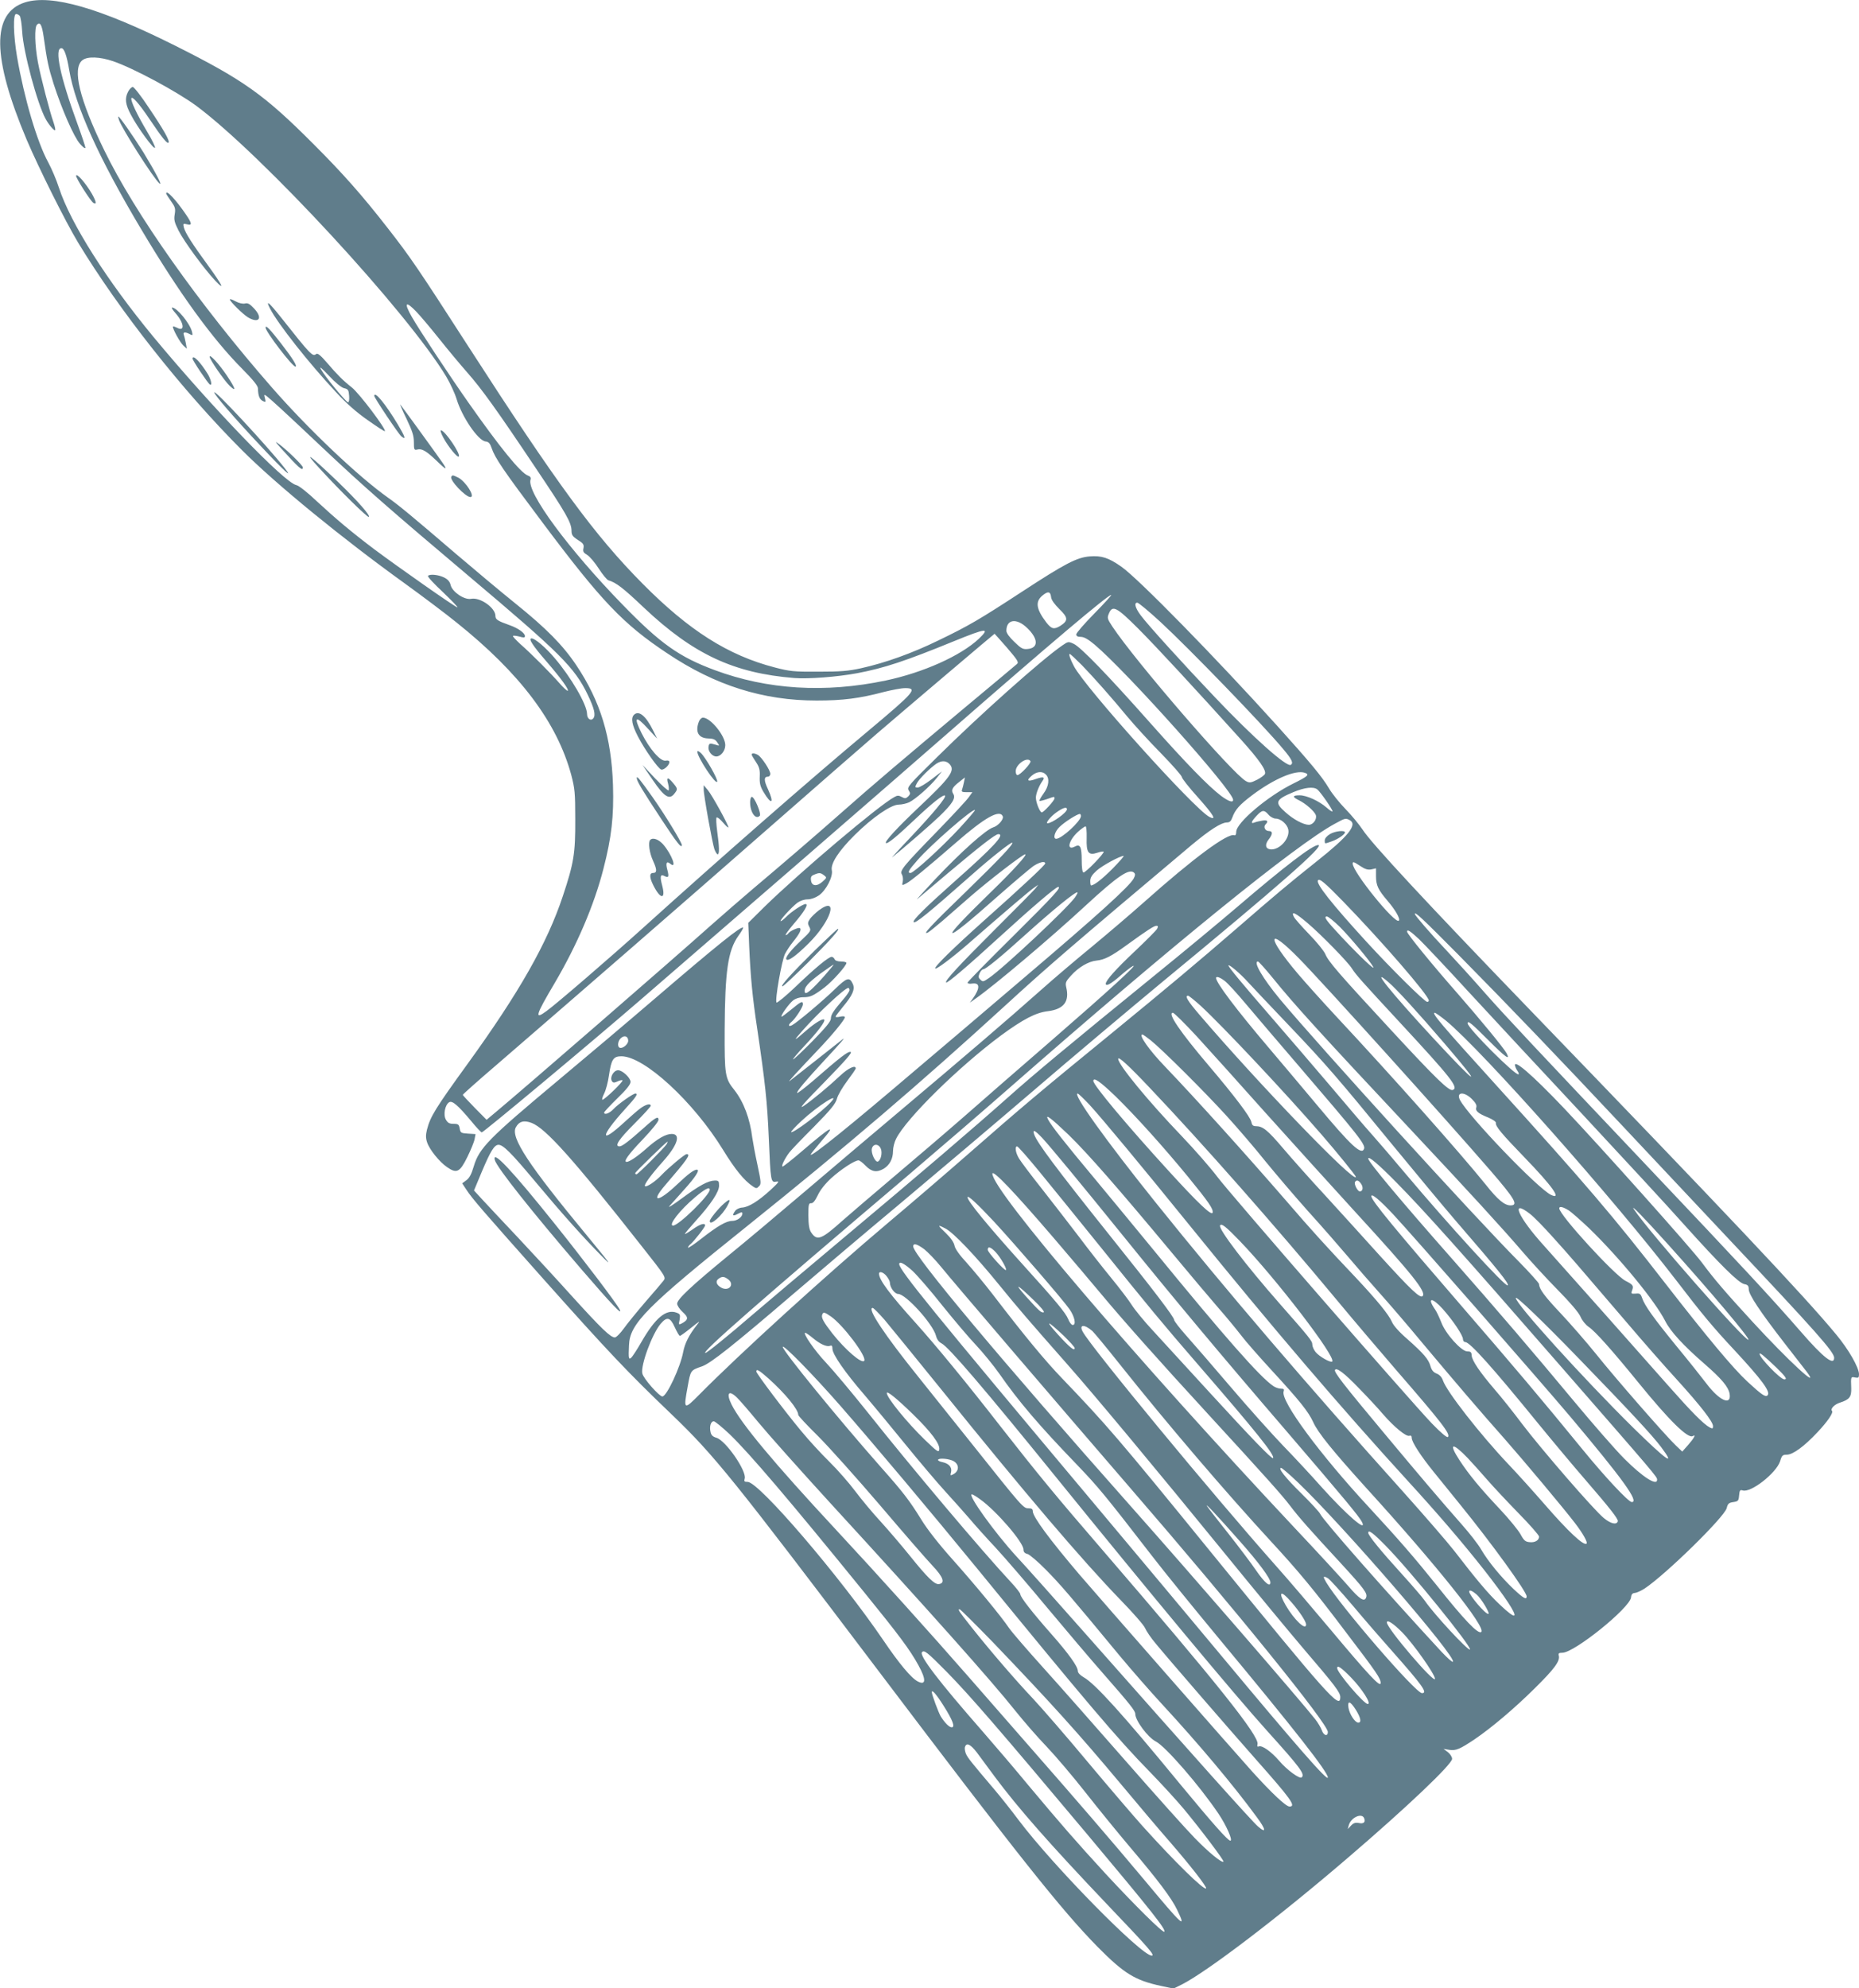 <?xml version="1.0" standalone="no"?>
<!DOCTYPE svg PUBLIC "-//W3C//DTD SVG 20010904//EN"
 "http://www.w3.org/TR/2001/REC-SVG-20010904/DTD/svg10.dtd">
<svg version="1.0" xmlns="http://www.w3.org/2000/svg"
 width="1197pt" height="1280pt" viewBox="0 0 1197 1280"
 preserveAspectRatio="xMidYMid meet">
<g transform="translate(0,1280) scale(0.1,-0.1)"
fill="#607d8b" stroke="none">
<path d="M162 12785 c-218 -68 -214 -354 10 -885 79 -185 248 -524 331 -662
263 -434 671 -952 1057 -1338 218 -218 642 -565 1049 -858 112 -81 261 -193
330 -249 409 -327 647 -643 739 -981 23 -88 26 -114 26 -287 1 -219 -9 -281
-80 -494 -100 -302 -281 -621 -614 -1081 -208 -287 -239 -338 -261 -423 -8
-34 -8 -54 1 -81 15 -46 79 -126 129 -160 62 -43 82 -33 131 67 22 45 43 96
46 114 l6 32 -48 3 c-46 3 -49 5 -54 33 -5 26 -9 30 -40 30 -26 0 -37 6 -49
27 -18 31 -6 95 21 112 20 12 55 -17 146 -126 31 -38 60 -68 64 -68 11 0 684
561 1023 854 520 449 1632 1413 1995 1731 635 555 1014 875 1035 875 5 0 -44
-54 -108 -119 -65 -66 -117 -126 -117 -135 0 -11 9 -16 29 -16 21 0 47 -15 88
-49 211 -178 893 -942 893 -1000 0 -20 -28 -11 -77 25 -83 63 -227 211 -456
469 -274 309 -447 488 -493 510 -35 16 -36 16 -75 -11 -131 -90 -530 -446
-802 -715 -188 -185 -198 -197 -186 -217 12 -19 11 -24 -3 -39 -15 -14 -21
-15 -41 -4 -20 11 -29 11 -48 0 -97 -51 -610 -485 -838 -708 l-103 -102 6
-152 c9 -201 21 -327 52 -532 51 -347 64 -466 74 -699 12 -285 13 -290 49
-283 22 4 15 -5 -39 -55 -78 -71 -139 -109 -181 -112 -18 -1 -38 -11 -45 -21
-22 -30 -16 -37 16 -20 25 13 30 13 30 2 0 -22 -34 -47 -66 -47 -37 0 -93 -32
-199 -115 -47 -37 -85 -62 -85 -57 0 5 7 16 17 23 23 20 93 109 93 120 0 19
-34 8 -81 -26 -27 -19 -49 -32 -49 -29 0 4 31 41 69 83 101 112 151 188 151
228 0 29 -3 33 -27 33 -44 -1 -99 -31 -213 -115 -58 -43 -93 -65 -79 -49 14
16 56 63 93 104 74 82 105 130 83 130 -19 0 -55 -27 -127 -95 -122 -116 -176
-120 -77 -5 145 169 167 200 138 200 -12 0 -115 -86 -161 -134 -39 -42 -98
-81 -107 -72 -8 8 35 68 116 159 94 105 117 177 56 177 -38 0 -93 -31 -163
-94 -55 -49 -109 -86 -127 -86 -23 0 10 47 100 141 61 64 105 118 105 130 0
26 -20 15 -91 -49 -102 -91 -143 -122 -160 -122 -35 0 -5 45 98 148 57 57 103
108 103 113 0 18 -33 9 -69 -18 -20 -15 -63 -53 -97 -84 -163 -151 -163 -100
0 80 73 80 87 101 67 101 -15 0 -111 -68 -141 -100 -26 -28 -60 -40 -60 -22 0
4 38 45 85 91 59 57 85 90 85 106 0 26 -52 75 -80 75 -29 0 -55 -46 -40 -70 7
-11 14 -12 36 -2 14 7 29 10 32 7 7 -7 -115 -125 -129 -125 -5 0 0 18 11 40
11 21 25 74 31 117 15 103 28 123 80 123 147 0 464 -292 655 -603 77 -125 135
-197 192 -235 21 -14 25 -14 39 1 15 14 14 26 -10 139 -15 68 -29 146 -33 173
-15 123 -55 230 -115 307 -61 76 -64 97 -63 388 2 379 21 510 88 605 20 27 33
51 31 53 -12 12 -163 -109 -570 -458 -170 -146 -447 -380 -615 -520 -456 -381
-514 -440 -550 -560 -14 -49 -28 -74 -47 -88 l-27 -20 27 -41 c40 -61 104
-134 496 -575 418 -469 544 -602 825 -871 277 -266 389 -405 1331 -1650 897
-1186 1179 -1541 1413 -1779 169 -171 240 -215 408 -251 l80 -17 55 27 c164
84 623 433 1069 816 376 322 670 601 670 636 0 12 -12 31 -27 43 l-28 21 37
-6 c42 -7 69 5 163 68 109 74 258 200 386 327 128 126 165 177 156 211 -4 15
0 19 23 19 77 0 434 288 442 356 2 20 9 28 25 29 12 1 40 14 62 28 136 90 514
460 529 518 7 29 14 35 43 39 31 5 34 8 37 43 3 33 6 37 23 32 52 -17 216 111
241 188 11 37 16 42 43 42 39 0 112 53 198 145 64 68 104 126 93 137 -12 13
16 42 51 53 62 20 75 37 73 95 -3 71 -3 73 25 67 21 -4 25 -1 25 20 0 44 -67
161 -148 258 -201 244 -721 794 -1972 2090 -658 682 -1021 1072 -1077 1160
-20 30 -68 89 -108 130 -40 41 -89 102 -108 135 -43 73 -119 165 -331 400
-399 442 -897 951 -1006 1027 -83 58 -127 72 -204 66 -83 -7 -158 -46 -435
-227 -277 -181 -344 -220 -541 -315 -168 -82 -342 -144 -496 -178 -81 -18
-132 -22 -274 -22 -159 -1 -185 2 -281 27 -301 78 -553 238 -852 540 -309 312
-552 644 -1121 1526 -324 503 -373 575 -519 762 -162 208 -286 349 -477 540
-320 321 -453 415 -896 637 -480 240 -792 330 -962 277z m-35 -87 c6 -7 13
-53 16 -103 7 -128 97 -463 151 -561 20 -37 55 -78 61 -72 3 3 -2 25 -10 49
-24 67 -83 293 -101 389 -20 108 -23 224 -6 241 20 21 32 -1 43 -77 22 -157
30 -195 64 -303 53 -165 131 -343 170 -387 19 -22 34 -33 35 -25 0 7 -24 79
-54 161 -108 295 -147 480 -101 480 18 0 34 -43 51 -143 39 -230 191 -566 462
-1021 245 -412 458 -706 653 -902 69 -70 100 -108 100 -125 1 -47 10 -69 30
-80 20 -10 21 -9 15 17 -7 25 -6 26 11 14 34 -27 119 -105 353 -326 271 -256
443 -406 950 -834 588 -496 680 -587 765 -764 42 -88 52 -130 35 -151 -16 -19
-40 -2 -40 29 -1 60 -102 235 -210 361 -56 66 -125 125 -147 125 -23 0 6 -45
97 -150 94 -109 144 -179 136 -187 -3 -3 -27 18 -53 48 -59 67 -180 189 -252
252 -29 27 -51 50 -48 53 3 3 21 1 41 -4 28 -8 36 -8 36 3 0 20 -44 51 -98 70
-79 28 -92 37 -92 60 0 52 -98 121 -156 110 -43 -9 -120 43 -132 87 -5 23 -18
38 -42 50 -36 18 -91 24 -104 11 -5 -5 39 -52 96 -105 56 -54 99 -98 93 -98
-12 0 -381 259 -535 374 -147 111 -248 196 -370 309 -60 57 -116 101 -132 104
-76 15 -545 502 -919 953 -300 363 -535 732 -610 963 -16 50 -47 122 -68 161
-72 131 -155 413 -201 679 -24 142 -27 277 -6 277 7 0 18 -6 23 -12z m601
-292 c132 -45 412 -196 537 -288 426 -318 1358 -1327 1608 -1742 26 -44 56
-109 67 -145 34 -114 138 -267 186 -273 20 -2 29 -12 39 -41 22 -66 74 -142
326 -478 382 -510 521 -656 804 -844 310 -208 619 -305 963 -305 169 0 278 14
432 55 52 13 114 25 138 25 83 0 62 -25 -243 -280 -372 -311 -939 -807 -1445
-1264 -200 -181 -563 -494 -621 -535 -80 -59 -72 -30 53 181 144 245 253 500
313 733 53 205 68 340 62 540 -10 308 -81 541 -236 772 -87 130 -194 238 -390
396 -97 78 -270 223 -386 322 -275 236 -368 313 -435 360 -191 135 -512 439
-749 710 -469 536 -883 1122 -1081 1530 -159 327 -206 523 -140 577 32 26 112
23 198 -6z m1953 -1613 c26 -27 91 -104 146 -173 55 -69 135 -165 179 -215 97
-110 193 -244 442 -616 201 -299 231 -353 232 -406 0 -27 7 -37 41 -59 35 -22
40 -29 36 -53 -5 -22 0 -29 23 -43 16 -9 50 -49 75 -88 25 -39 53 -73 63 -76
50 -15 93 -48 228 -176 318 -300 579 -422 969 -453 89 -7 275 7 404 31 174 33
308 77 628 208 204 83 231 86 156 14 -117 -110 -358 -218 -600 -269 -390 -82
-762 -59 -1101 67 -229 85 -349 170 -592 420 -348 357 -620 725 -594 806 4 13
-1 21 -18 27 -47 18 -180 182 -381 468 -126 179 -321 475 -366 554 -52 92 -40
105 30 32z m4087 -1838 c2 -18 22 -45 53 -76 58 -56 58 -75 5 -109 -40 -24
-56 -19 -89 23 -65 86 -72 133 -26 172 37 31 53 28 57 -10z m703 -158 c182
-168 660 -661 792 -820 55 -65 67 -90 48 -101 -26 -16 -241 175 -487 434 -201
211 -438 472 -480 530 -35 47 -43 80 -21 80 8 0 74 -55 148 -123z m-142 -44
c115 -115 363 -383 665 -718 114 -127 160 -193 151 -217 -3 -8 -26 -25 -51
-38 -40 -20 -49 -21 -71 -9 -84 45 -711 770 -861 996 -32 49 -34 55 -22 83 23
56 49 43 189 -97z m-715 4 c72 -69 74 -129 3 -135 -31 -3 -42 3 -86 46 -32 30
-51 57 -51 71 0 75 66 84 134 18z m-129 -128 c65 -76 76 -92 64 -103 -8 -7
-153 -129 -324 -271 -413 -345 -607 -510 -805 -685 -179 -158 -370 -322 -575
-495 -71 -61 -191 -164 -265 -230 -248 -222 -1215 -1061 -1386 -1203 l-61 -51
-76 77 c-42 43 -77 80 -77 84 0 3 96 89 213 189 582 503 1169 1013 1712 1489
330 289 663 580 740 646 178 153 757 644 759 644 1 0 37 -41 81 -91z m481
-111 c82 -85 190 -207 294 -333 41 -49 136 -154 212 -231 76 -78 138 -148 138
-157 0 -8 47 -68 105 -132 99 -111 122 -150 72 -124 -99 52 -802 835 -872 970
-24 45 -35 79 -27 79 4 0 39 -33 78 -72z m-331 -618 c7 -12 -66 -90 -84 -90
-6 0 -11 11 -11 25 0 45 76 96 95 65z m-520 -20 c37 -41 4 -86 -206 -284 -130
-123 -214 -214 -205 -223 9 -9 70 41 186 151 113 107 185 164 195 154 10 -10
-76 -114 -217 -263 -78 -82 -133 -143 -123 -134 69 55 250 212 303 263 85 82
107 118 90 145 -16 25 -6 43 42 80 l33 26 -6 -30 c-3 -16 -9 -38 -12 -47 -6
-15 -1 -18 30 -18 l36 0 -23 -32 c-12 -18 -104 -117 -204 -220 -218 -224 -242
-253 -227 -277 6 -10 9 -30 6 -45 -6 -28 -6 -28 23 -13 29 15 136 103 319 262
187 163 283 217 302 169 7 -18 -30 -61 -61 -70 -48 -15 -206 -156 -377 -337
-73 -78 -124 -135 -114 -126 11 9 101 85 200 169 202 170 304 250 323 250 46
0 -30 -82 -284 -307 -179 -159 -271 -249 -261 -259 11 -11 83 47 382 311 117
104 247 206 253 200 9 -9 -81 -104 -302 -319 -223 -215 -285 -282 -239 -258
10 6 52 40 93 75 41 36 122 107 180 157 120 104 335 270 351 270 17 0 -79
-106 -228 -250 -161 -157 -248 -249 -241 -256 9 -8 106 70 296 239 101 89 202
174 224 190 40 27 78 36 78 18 0 -10 -142 -143 -400 -373 -191 -171 -317 -294
-308 -303 7 -7 102 64 203 151 257 224 404 349 430 367 l30 21 -19 -25 c-11
-13 -128 -132 -261 -264 -232 -232 -323 -330 -313 -340 7 -7 133 100 354 302
198 181 352 312 367 313 25 1 -24 -53 -288 -315 -162 -160 -295 -296 -295
-301 0 -6 13 -9 30 -6 51 7 52 -29 3 -98 l-18 -25 35 25 c123 86 483 390 709
599 208 192 283 243 314 212 8 -8 7 -17 -3 -36 -27 -51 -235 -239 -695 -630
-258 -220 -573 -488 -700 -595 -427 -364 -685 -573 -685 -553 0 4 30 41 65 82
108 123 71 105 -121 -60 -64 -55 -120 -99 -125 -99 -11 0 14 52 43 90 10 14
81 88 158 165 111 113 140 149 149 182 6 23 36 74 66 114 30 40 55 76 55 81 0
24 -48 2 -98 -45 -80 -75 -179 -157 -237 -197 -36 -24 1 19 135 155 137 141
180 190 167 193 -18 4 -62 -30 -245 -189 -52 -44 -96 -78 -99 -75 -7 6 56 81
171 205 109 117 145 159 121 140 -18 -15 -294 -232 -340 -268 -21 -16 50 61
181 199 92 96 174 196 174 211 0 7 -12 8 -30 4 -16 -4 -30 -4 -30 0 0 3 22 32
48 64 62 74 79 113 63 147 -21 46 -38 41 -114 -33 -76 -74 -243 -215 -277
-233 -24 -13 -27 2 -4 21 25 20 74 96 74 113 0 25 -11 20 -75 -33 -33 -27 -61
-48 -63 -46 -7 7 48 83 74 104 17 13 41 21 66 21 46 0 65 9 137 63 52 40 141
140 141 158 0 5 -16 9 -35 9 -22 0 -38 6 -41 15 -4 8 -12 15 -19 15 -20 0
-106 -71 -233 -193 -63 -60 -118 -105 -122 -101 -12 13 34 273 55 314 10 19
32 53 50 75 43 53 58 82 45 90 -10 6 -65 -19 -75 -35 -3 -5 -11 -10 -16 -10
-5 0 17 31 50 70 70 81 99 130 78 130 -18 0 -96 -52 -126 -84 -14 -14 -29 -26
-34 -26 -12 0 68 88 107 118 18 13 44 22 66 22 21 0 50 10 72 25 46 31 93 121
84 162 -9 43 44 125 148 228 113 112 233 195 283 195 19 0 50 7 67 15 41 20
134 102 178 157 l33 42 -68 -52 c-38 -29 -77 -52 -88 -52 -18 0 -19 2 -5 28
15 29 85 98 126 126 33 21 63 20 85 -4z m619 -66 c26 -25 20 -76 -15 -123 -17
-24 -29 -45 -26 -47 2 -2 23 3 47 11 50 18 50 18 50 5 0 -13 -70 -90 -82 -90
-12 0 -38 63 -38 95 0 26 20 76 42 107 19 26 6 30 -42 13 -53 -19 -64 -11 -27
21 32 28 69 31 91 8z m1670 10 c29 -11 17 -22 -76 -68 -165 -81 -368 -253
-368 -311 0 -17 -5 -25 -12 -22 -44 15 -263 -147 -583 -432 -82 -73 -231 -200
-330 -282 -99 -81 -250 -209 -335 -285 -208 -185 -499 -434 -885 -759 -176
-148 -458 -387 -626 -530 -168 -143 -395 -334 -505 -423 -235 -193 -324 -277
-324 -305 0 -11 16 -36 36 -54 39 -35 37 -50 -8 -74 -18 -9 -19 -7 -12 25 5
32 3 37 -19 45 -67 26 -138 -33 -228 -190 -28 -49 -57 -93 -65 -100 -16 -13
-18 -5 -14 81 5 139 112 247 765 770 637 511 1114 919 1656 1415 277 254 434
389 1204 1037 116 96 187 142 224 143 18 0 27 8 35 30 19 53 47 84 129 146
141 106 282 166 341 143z m78 -106 c20 -16 98 -128 98 -141 0 -5 -17 5 -37 23
-49 43 -129 80 -175 80 -47 0 -48 -11 -4 -32 45 -22 102 -73 109 -97 7 -27
-19 -61 -46 -61 -35 1 -98 34 -149 80 -73 64 -66 82 49 130 74 31 130 37 155
18z m-1612 -128 c0 -21 -96 -90 -125 -90 -15 0 20 44 57 70 42 30 68 38 68 20z
m-691 -121 c-115 -124 -296 -289 -316 -289 -22 0 -15 15 45 83 86 99 357 335
370 322 2 -2 -42 -54 -99 -116z m1989 86 c12 -14 33 -25 46 -25 33 0 73 -35
81 -69 13 -58 -56 -135 -115 -129 -32 4 -37 31 -11 64 27 34 27 54 1 54 -24 0
-37 27 -21 43 20 20 12 30 -21 24 -18 -3 -41 -8 -50 -12 -27 -11 -22 6 13 43
36 39 49 40 77 7z m-1208 -9 c0 -32 -124 -146 -159 -146 -23 0 -10 47 22 77
30 30 113 83 130 83 4 0 7 -6 7 -14z m1731 -26 c52 -28 -9 -104 -215 -267
-181 -144 -271 -220 -506 -424 -248 -215 -463 -395 -810 -679 -462 -377 -592
-487 -915 -770 -154 -135 -392 -339 -530 -455 -396 -334 -950 -838 -1209
-1100 -104 -105 -106 -103 -78 49 19 106 18 104 93 130 56 20 201 135 594 472
160 137 468 398 685 579 217 182 600 506 850 720 250 215 624 529 830 700 759
626 1054 885 1008 885 -37 0 -216 -137 -523 -400 -104 -89 -345 -289 -535
-443 -541 -440 -773 -633 -940 -782 -226 -201 -566 -492 -1065 -910 -242 -203
-504 -424 -582 -491 -154 -133 -291 -244 -301 -244 -31 0 331 317 1308 1146
195 166 490 420 655 565 1039 911 1840 1561 2090 1696 68 37 69 37 96 23z
m-1694 -115 c-3 -94 11 -114 68 -95 20 7 39 10 41 7 8 -8 -118 -138 -130 -134
-7 2 -11 33 -11 80 0 85 -10 106 -44 87 -56 -29 -41 39 20 95 21 19 43 35 49
35 5 0 8 -32 7 -75z m168 -196 c-69 -69 -120 -109 -140 -109 -3 0 -5 13 -5 29
0 21 11 39 41 66 37 33 147 93 174 95 5 0 -26 -36 -70 -81z m1595 15 c30 -20
47 -25 70 -21 l30 7 0 -51 c0 -59 14 -88 76 -160 50 -59 82 -115 71 -126 -24
-24 -297 313 -297 367 0 15 6 13 50 -16z m-3454 -59 c19 -15 18 -16 -10 -41
-37 -33 -70 -29 -74 9 -3 21 2 29 20 36 33 14 42 13 64 -4z m3342 -168 c246
-253 552 -606 552 -638 0 -5 -5 -9 -10 -9 -17 0 -235 216 -395 391 -223 244
-322 370 -309 391 10 15 43 -13 162 -135z m-1726 26 c-50 -70 -460 -455 -554
-519 -36 -25 -40 -26 -55 -11 -14 13 -14 21 -5 42 6 14 17 25 23 25 16 0 116
82 264 216 190 171 334 288 343 279 2 -2 -5 -16 -16 -32z m1499 -167 c88 -75
258 -249 284 -291 27 -42 59 -78 311 -350 327 -353 379 -418 338 -432 -24 -8
-106 71 -390 378 -348 376 -411 449 -431 498 -9 20 -55 77 -103 126 -48 50
-93 100 -99 113 -21 41 12 25 90 -42z m970 -203 c326 -330 660 -679 1058
-1103 168 -179 477 -507 686 -730 559 -593 675 -724 675 -761 0 -53 -68 -1
-213 166 -201 231 -382 425 -993 1070 -711 751 -908 960 -1043 1113 -76 87
-187 209 -246 272 -106 112 -205 227 -205 236 0 17 47 -27 281 -263z m-763
179 c68 -69 194 -219 214 -257 15 -28 -88 70 -201 190 -103 110 -121 135 -97
135 8 0 46 -31 84 -68z m-1177 -11 c-6 -11 -71 -76 -145 -146 -120 -113 -186
-187 -186 -208 0 -19 33 -2 91 49 35 31 73 60 84 65 40 20 -159 -162 -515
-471 -201 -174 -462 -401 -580 -505 -118 -103 -321 -276 -450 -385 -129 -109
-275 -234 -325 -278 -136 -122 -164 -133 -202 -76 -13 20 -17 48 -18 108 0 71
2 81 18 80 12 -1 25 15 43 52 16 34 48 74 87 110 62 56 150 114 175 114 7 0
28 -16 46 -35 38 -39 71 -45 116 -19 38 23 60 64 60 113 0 23 9 59 20 80 67
133 406 465 674 664 143 105 225 148 302 157 104 13 142 62 119 156 -6 28 -2
37 31 73 48 54 113 92 164 97 51 5 95 27 195 100 131 95 176 124 191 124 11 0
12 -4 5 -19z m1687 -68 c33 -32 177 -184 318 -338 142 -154 470 -507 730 -785
259 -278 556 -599 659 -715 230 -256 350 -375 387 -382 22 -4 28 -11 28 -33 0
-34 73 -144 228 -344 65 -83 131 -168 146 -188 92 -123 -120 73 -349 322 -178
194 -245 272 -326 381 -68 92 -649 742 -887 993 -211 222 -337 330 -315 269 3
-10 11 -24 16 -31 5 -7 8 -15 5 -18 -15 -15 -328 297 -328 328 0 21 25 0 134
-109 108 -108 143 -134 117 -84 -20 36 -163 210 -321 391 -160 182 -320 378
-320 392 0 18 20 5 78 -49z m-772 -125 c156 -159 934 -1021 1230 -1363 159
-184 183 -225 130 -225 -38 0 -82 36 -158 132 -166 206 -605 700 -958 1078
-95 102 -208 228 -252 280 -207 244 -201 312 8 98z m-174 -120 c143 -177 308
-358 908 -998 364 -388 571 -614 705 -770 54 -63 156 -174 226 -245 80 -81
135 -146 146 -172 10 -24 33 -52 52 -65 42 -28 149 -148 320 -358 199 -245
320 -364 351 -345 23 14 7 -15 -29 -56 l-39 -44 -42 40 c-65 62 -386 429 -513
588 -63 78 -165 195 -226 260 -106 112 -141 160 -141 190 0 7 -60 74 -133 148
-288 290 -1281 1382 -1536 1687 -110 133 -174 242 -141 242 5 0 46 -46 92
-102z m-2882 12 c-84 -95 -124 -128 -128 -107 -6 29 18 57 99 118 45 32 83 59
86 59 3 0 -23 -31 -57 -70z m2727 -44 c27 -29 144 -154 262 -277 240 -252 311
-334 671 -774 140 -170 319 -386 399 -479 280 -324 350 -411 339 -421 -13 -13
-376 384 -663 725 -76 91 -171 201 -210 245 -40 44 -161 186 -270 315 -110
129 -276 323 -370 431 -193 222 -285 333 -285 343 0 13 78 -53 127 -108z
m-151 9 c19 -14 80 -81 136 -148 56 -67 211 -248 343 -402 381 -444 429 -504
418 -531 -16 -43 -84 20 -302 281 -96 115 -239 284 -316 375 -203 239 -335
414 -335 444 0 13 25 5 56 -19z m1053 -7 c55 -47 187 -192 364 -398 254 -296
217 -278 -73 35 -275 297 -413 469 -291 363z m-3469 -52 c0 -7 -17 -33 -38
-57 -66 -77 -82 -101 -82 -126 0 -18 -32 -57 -117 -144 -64 -65 -121 -119
-126 -119 -5 0 28 39 73 87 84 89 137 159 127 169 -9 9 -60 -22 -113 -68 -85
-75 -91 -75 -27 -3 100 113 273 275 295 275 4 0 8 -6 8 -14z m2262 -102 c141
-130 551 -566 779 -830 99 -114 219 -262 219 -270 0 -51 -625 597 -1009 1046
-76 89 -94 120 -71 120 5 0 42 -30 82 -66z m-26 -196 c77 -84 275 -304 439
-488 165 -184 428 -474 584 -645 365 -398 457 -513 431 -539 -16 -16 -75 40
-275 260 -104 116 -264 291 -354 390 -91 98 -211 233 -268 300 -102 120 -132
144 -177 144 -18 0 -25 7 -29 28 -7 33 -110 169 -274 362 -186 219 -268 340
-231 340 8 0 77 -69 154 -152z m1606 100 c240 -200 1077 -1144 1483 -1673 162
-212 238 -303 371 -445 179 -193 237 -271 215 -293 -13 -13 -37 3 -129 88 -94
87 -261 288 -527 630 -338 436 -513 641 -1103 1292 -341 376 -406 453 -384
453 6 0 39 -24 74 -52z m-1903 -125 c73 -58 351 -335 490 -488 70 -77 182
-207 248 -290 67 -82 192 -229 278 -325 87 -96 203 -229 258 -294 55 -65 145
-169 200 -230 55 -61 179 -205 275 -321 212 -253 377 -446 529 -617 125 -142
383 -450 454 -543 51 -66 83 -124 75 -132 -17 -18 -119 78 -270 252 -67 77
-172 194 -234 259 -182 192 -398 469 -421 539 -8 22 -21 36 -40 44 -21 8 -32
21 -40 47 -12 45 -44 82 -151 177 -50 43 -88 86 -97 108 -20 47 -95 139 -234
287 -177 186 -294 315 -439 484 -266 307 -586 662 -787 872 -105 109 -174 208
-147 208 4 0 28 -17 53 -37z m-3364 -3 c0 -24 -39 -55 -57 -44 -14 9 -9 42 8
59 23 23 49 15 49 -15z m3358 -303 c340 -358 808 -889 1197 -1357 112 -135
288 -342 390 -460 296 -341 351 -413 333 -431 -6 -6 -46 28 -104 88 -147 154
-1295 1473 -1380 1586 -42 56 -145 174 -229 262 -216 225 -410 461 -410 498 0
19 66 -41 203 -186z m-221 -54 c129 -126 306 -322 467 -518 134 -164 164 -208
159 -231 -4 -25 -93 59 -286 271 -265 290 -482 549 -482 576 0 27 43 -3 142
-98z m-167 -55 c80 -87 340 -400 646 -778 534 -659 970 -1169 1414 -1655 71
-77 182 -202 247 -278 360 -419 559 -720 336 -508 -74 69 -151 161 -295 348
-43 55 -191 226 -329 380 -619 689 -1139 1296 -1594 1863 -317 395 -536 700
-501 700 5 0 39 -33 76 -72z m2462 37 c24 -24 33 -40 29 -53 -8 -24 11 -40 78
-67 28 -12 50 -27 48 -34 -4 -21 36 -69 184 -222 180 -186 243 -275 172 -242
-84 39 -531 505 -587 611 -27 52 26 57 76 7z m-4128 -21 c-58 -63 -244 -203
-255 -192 -2 3 27 35 67 72 105 98 257 194 188 120z m1533 -211 c125 -122 316
-340 668 -763 112 -135 245 -292 295 -350 51 -58 116 -137 146 -176 30 -40
121 -143 201 -230 175 -190 233 -262 264 -330 30 -67 124 -183 342 -424 456
-501 770 -895 740 -926 -19 -18 -109 76 -288 301 -138 172 -245 296 -434 500
-318 343 -570 685 -551 746 5 15 2 19 -17 19 -13 0 -35 7 -48 16 -86 57 -316
319 -770 874 -102 124 -274 333 -383 464 -189 226 -277 338 -298 378 -23 42
18 11 133 -99z m-3459 78 c91 -35 269 -234 710 -795 155 -196 156 -199 139
-221 -9 -12 -61 -73 -116 -136 -54 -63 -117 -140 -139 -171 -23 -32 -49 -58
-58 -58 -28 0 -86 56 -274 263 -99 110 -256 280 -350 380 -93 99 -196 208
-227 242 l-56 61 50 120 c57 135 81 174 108 174 30 0 83 -53 235 -235 166
-199 304 -354 428 -480 75 -76 61 -57 -93 130 -378 457 -493 632 -459 697 21
39 52 48 102 29z m3289 -98 c57 -62 238 -281 523 -633 316 -391 624 -760 1050
-1255 375 -437 464 -545 484 -582 38 -74 -99 45 -259 223 -68 77 -181 198
-250 269 -69 72 -220 240 -335 375 -115 135 -244 284 -287 332 -43 48 -78 94
-78 101 0 18 -126 184 -425 557 -334 418 -453 578 -475 634 -14 39 2 32 52
-21z m-2419 -38 c-13 -22 -185 -195 -195 -195 -4 0 -8 3 -8 8 0 6 201 202 208
202 2 0 -1 -7 -5 -15z m1378 -29 c12 -26 1 -77 -19 -84 -17 -5 -45 56 -38 84
8 32 43 32 57 0z m1021 -148 c74 -90 248 -305 388 -478 327 -406 405 -500 630
-760 377 -435 502 -591 487 -607 -8 -7 -134 123 -408 422 -141 154 -304 332
-362 395 -59 63 -121 139 -139 168 -18 29 -78 108 -133 175 -55 67 -149 187
-209 267 -61 80 -167 217 -236 305 -70 88 -136 176 -148 196 -23 37 -29 79
-13 79 6 0 70 -73 143 -162z m2302 -73 c177 -180 411 -441 1041 -1164 629
-721 635 -728 635 -747 0 -43 -93 17 -211 135 -58 58 -206 228 -329 376 -250
301 -504 598 -775 905 -339 384 -545 631 -545 651 0 20 66 -36 184 -156z
m-2209 -355 c110 -129 248 -291 305 -360 141 -169 360 -416 690 -775 372 -405
474 -519 528 -590 56 -74 127 -154 323 -366 156 -170 176 -197 165 -224 -11
-30 -42 -10 -115 75 -41 47 -196 216 -346 375 -1022 1089 -1947 2173 -1945
2279 1 29 141 -118 395 -414z m1979 349 c16 -23 11 -49 -8 -49 -15 0 -39 48
-31 61 10 15 23 11 39 -12z m-4194 -38 c0 -35 -200 -231 -236 -231 -34 0 43
99 140 181 65 55 96 71 96 50z m4401 -159 c110 -117 944 -1070 1140 -1302 340
-404 445 -550 396 -550 -21 0 -172 161 -318 340 -257 315 -445 537 -759 900
-448 518 -600 702 -600 729 0 21 53 -23 141 -117z m-2572 -45 c143 -155 449
-509 488 -566 33 -48 44 -101 20 -101 -8 0 -21 17 -29 38 -17 41 -80 117 -293
352 -223 247 -355 408 -355 432 0 17 62 -41 169 -155z m3700 72 c18 -11 78
-64 134 -117 196 -190 424 -468 489 -596 34 -68 118 -159 254 -277 109 -95
154 -148 161 -193 12 -77 -65 -44 -147 64 -32 42 -120 153 -197 246 -146 179
-204 260 -220 309 -9 26 -15 30 -41 27 -29 -2 -31 0 -23 21 11 29 6 37 -42 61
-72 37 -427 425 -427 467 0 15 23 10 59 -12z m645 -224 c278 -309 524 -601
514 -610 -16 -16 -640 694 -736 838 -30 44 63 -51 222 -228z m-892 200 c25
-19 92 -88 150 -153 106 -117 149 -168 478 -552 96 -113 238 -275 316 -360
157 -173 234 -273 234 -301 0 -17 -3 -18 -22 -8 -39 21 -118 101 -262 264
-185 210 -673 759 -804 905 -167 184 -221 307 -90 205z m-1871 -172 c237 -246
624 -751 597 -778 -10 -10 -85 33 -107 61 -12 15 -21 36 -21 48 0 23 -17 44
-209 262 -219 249 -398 484 -385 505 9 15 36 -6 125 -98z m-1893 78 c51 -26
193 -175 344 -361 127 -156 184 -222 443 -516 174 -197 575 -679 1015 -1219
183 -225 409 -498 500 -605 208 -243 240 -285 240 -316 0 -82 -75 3 -835 936
-594 730 -672 820 -955 1115 -111 115 -248 281 -450 545 -52 67 -127 158 -166
201 -46 50 -74 89 -78 110 -4 21 -24 50 -56 81 -56 53 -56 57 -2 29z m-137
-133 c23 -18 72 -69 108 -113 79 -98 767 -901 1215 -1420 686 -793 1276 -1522
1276 -1575 0 -31 -27 -24 -39 11 -6 17 -25 49 -43 72 -86 110 -803 938 -1193
1377 -827 932 -1395 1610 -1395 1666 0 23 25 16 71 -18z m461 -20 c30 -32 73
-107 65 -114 -7 -8 -117 114 -117 130 0 25 19 19 52 -16z m-536 -120 c31 -29
118 -129 192 -223 75 -93 172 -208 217 -255 44 -47 112 -130 150 -184 123
-177 254 -331 500 -586 136 -142 177 -191 480 -583 79 -103 276 -345 436 -538
491 -591 699 -857 699 -892 0 -28 -195 195 -685 783 -181 217 -561 672 -845
1010 -1006 1199 -1230 1474 -1230 1512 0 21 33 4 86 -44z m-167 -34 c12 -15
21 -33 21 -41 0 -31 31 -73 53 -73 49 0 225 -194 244 -270 6 -23 18 -39 35
-48 45 -22 273 -288 738 -862 616 -760 1136 -1385 1359 -1633 214 -237 244
-278 223 -299 -13 -13 -95 47 -146 107 -51 59 -109 100 -130 92 -10 -4 -12 0
-9 14 14 51 -267 402 -997 1249 -298 345 -420 493 -660 800 -216 278 -413 517
-542 661 -170 188 -238 280 -238 319 0 19 29 10 49 -16z m-1018 -22 c40 -33 1
-77 -46 -52 -32 17 -40 42 -19 57 24 18 38 16 65 -5z m1966 -133 c42 -40 71
-75 64 -77 -16 -5 -28 6 -114 101 -83 93 -59 82 50 -24z m3517 -383 c317 -327
465 -486 522 -562 98 -131 37 -88 -180 125 -325 321 -756 797 -756 835 0 17
174 -150 414 -398z m-884 327 c66 -74 130 -170 130 -194 0 -11 7 -19 15 -19
29 0 174 -161 470 -525 99 -121 234 -282 300 -358 159 -184 217 -257 212 -271
-8 -24 -45 -16 -90 21 -64 52 -404 445 -526 606 -54 72 -134 173 -177 222 -95
111 -146 186 -148 219 -1 21 -6 26 -28 26 -38 0 -141 114 -168 188 -12 30 -29
67 -39 81 -55 79 -21 82 49 4z m-3594 -70 c36 -43 204 -249 373 -458 534 -662
900 -1091 1147 -1346 78 -80 149 -161 157 -180 8 -19 38 -64 68 -99 87 -106
473 -551 640 -740 233 -263 267 -310 222 -310 -23 0 -114 86 -240 225 -117
130 -990 1125 -1114 1270 -193 227 -299 371 -299 406 0 14 -7 19 -27 19 -34 0
-37 3 -365 415 -145 182 -300 375 -344 430 -218 271 -334 445 -295 445 6 0 40
-35 77 -77z m-346 22 c78 -54 232 -258 215 -285 -14 -23 -120 68 -205 175 -57
73 -73 102 -66 121 7 19 14 18 56 -11z m-1005 -70 c14 -30 28 -55 33 -55 4 0
36 23 72 52 57 46 62 48 37 18 -51 -65 -77 -117 -88 -174 -18 -97 -106 -286
-134 -286 -20 0 -123 116 -129 148 -12 52 63 255 118 320 41 48 62 42 91 -23z
m2503 -53 c39 -38 72 -74 72 -81 0 -22 -34 6 -110 90 -86 95 -68 91 38 -9z
m186 29 c10 -9 89 -104 174 -211 307 -386 687 -830 982 -1150 170 -184 273
-308 472 -572 205 -269 228 -303 228 -333 0 -32 -79 53 -321 342 -120 143
-274 324 -343 401 -419 472 -1202 1420 -1255 1520 -24 46 11 48 63 3z m-1800
-45 c48 -40 89 -58 111 -50 11 5 15 -1 15 -19 0 -35 79 -150 206 -297 59 -69
178 -213 265 -320 87 -107 202 -243 256 -302 54 -59 124 -138 156 -175 31 -37
107 -122 169 -188 61 -66 210 -239 331 -385 122 -146 282 -335 357 -420 178
-203 210 -244 210 -264 0 -42 81 -151 132 -177 63 -32 284 -287 405 -467 50
-75 93 -172 75 -172 -16 0 -118 116 -328 370 -367 447 -543 641 -616 682 -23
13 -38 29 -38 41 0 28 -58 110 -170 237 -122 138 -200 238 -200 256 0 8 -28
44 -63 81 -183 196 -637 734 -922 1093 -99 124 -218 266 -265 316 -74 78 -154
194 -135 194 4 0 26 -15 49 -34z m177 -436 c221 -253 580 -680 886 -1054 694
-849 901 -1093 1105 -1301 75 -77 174 -185 220 -240 112 -135 262 -334 256
-340 -10 -10 -96 60 -187 154 -52 53 -250 274 -440 491 -190 217 -430 489
-533 603 -103 114 -202 229 -220 255 -52 77 -216 276 -365 443 -86 96 -162
193 -200 255 -76 123 -117 177 -262 340 -277 314 -631 748 -631 773 1 20 195
-178 371 -379z m6027 246 c61 -60 72 -76 51 -76 -25 0 -159 139 -159 164 0 11
27 -11 108 -88z m-2688 -133 c53 -54 123 -129 155 -167 72 -83 150 -147 170
-139 10 3 15 -1 15 -14 0 -26 59 -117 141 -218 36 -44 112 -138 170 -210 205
-252 429 -562 429 -592 0 -24 -19 -14 -84 47 -80 76 -163 176 -209 255 -19 33
-75 105 -124 160 -144 164 -255 294 -501 589 -265 317 -324 394 -316 407 10
17 60 -20 154 -118z m-3802 63 c108 -97 192 -199 192 -235 0 -6 58 -68 129
-138 70 -70 249 -270 397 -443 147 -173 299 -348 337 -388 71 -75 85 -114 42
-120 -27 -3 -73 41 -187 183 -53 66 -138 165 -188 220 -51 55 -124 143 -163
195 -39 52 -114 138 -167 190 -53 52 -134 140 -179 195 -107 128 -291 373
-291 385 0 20 18 9 78 -44z m930 -230 c118 -115 175 -192 170 -227 -3 -22 -12
-16 -92 61 -114 110 -246 272 -246 302 0 17 64 -35 168 -136z m-1132 106 c16
-15 79 -88 140 -162 61 -74 268 -306 460 -516 633 -690 1037 -1143 1192 -1338
52 -65 142 -169 201 -230 58 -61 171 -194 251 -296 80 -102 208 -259 285 -350
180 -212 269 -330 305 -406 61 -126 37 -105 -208 189 -223 266 -434 511 -756
878 -98 112 -267 305 -375 429 -248 284 -597 671 -861 955 -397 427 -607 679
-669 802 -37 75 -19 98 35 45z m-49 -234 c127 -122 378 -416 867 -1018 225
-277 294 -369 350 -471 50 -91 49 -131 -4 -104 -43 22 -121 116 -222 265 -278
409 -801 1020 -874 1020 -21 0 -24 3 -19 21 15 47 -122 246 -182 263 -24 7
-34 17 -38 38 -8 35 2 68 21 68 8 0 53 -37 101 -82z m4754 -155 c30 -32 86
-94 124 -138 38 -44 129 -141 202 -216 73 -74 133 -143 133 -151 0 -24 -26
-40 -61 -36 -27 2 -37 11 -58 50 -14 26 -73 98 -131 160 -132 140 -200 223
-262 317 -73 112 -48 119 53 14z m-3323 -14 c48 -17 54 -67 10 -90 -19 -10
-20 -9 -14 14 7 31 -14 55 -55 64 -16 3 -29 9 -29 14 0 12 51 11 88 -2z m2232
-145 c294 -282 1023 -1125 995 -1152 -4 -4 -36 25 -72 63 -367 397 -767 852
-783 890 -5 11 -59 70 -120 130 -105 103 -153 165 -131 165 6 0 56 -43 111
-96z m-2049 -106 c104 -74 279 -277 279 -323 0 -16 8 -25 26 -29 14 -4 69 -51
121 -104 90 -92 142 -151 474 -553 75 -90 199 -232 275 -314 231 -250 458
-520 607 -724 59 -79 62 -107 8 -60 -40 34 -412 450 -1096 1224 -203 230 -410
462 -459 514 -138 150 -319 401 -288 401 5 0 29 -14 53 -32z m1675 -273 c118
-133 194 -236 194 -262 0 -34 -37 -3 -92 77 -32 47 -113 154 -180 239 -68 85
-129 164 -136 175 -18 28 75 -71 214 -229z m938 -28 c157 -159 555 -651 541
-666 -11 -11 -233 229 -290 313 -15 22 -85 103 -155 180 -125 137 -210 241
-210 258 0 23 32 -1 114 -85z m-374 -207 c10 -5 83 -85 161 -177 78 -93 190
-222 249 -288 201 -227 235 -275 196 -275 -41 0 -528 564 -617 714 -22 38 -20
43 11 26z m957 -104 c30 -25 91 -126 76 -126 -21 0 -123 121 -123 144 0 13 20
5 47 -18z m-1192 -50 c52 -59 94 -124 95 -143 1 -45 -76 28 -131 122 -52 90
-33 102 36 21z m-1922 -258 c367 -383 550 -585 824 -913 110 -132 253 -301
318 -375 130 -150 239 -290 231 -297 -13 -14 -201 170 -409 401 -53 59 -211
243 -350 409 -138 166 -299 351 -356 412 -111 117 -278 311 -396 460 -82 104
-90 115 -76 115 5 0 101 -96 214 -212z m2637 62 c72 -74 210 -269 210 -298 -1
-36 -310 325 -310 363 0 21 42 -6 100 -65z m-2935 -252 c151 -154 331 -362
910 -1052 409 -488 505 -609 492 -622 -9 -9 -189 169 -376 371 -194 211 -291
323 -502 575 -84 102 -215 255 -289 340 -290 331 -413 493 -393 514 15 15 34
-1 158 -126z m2603 -36 c72 -74 135 -172 109 -172 -25 0 -197 202 -197 231 0
22 26 4 88 -59z m-2623 -182 c59 -93 77 -140 53 -140 -16 0 -45 29 -71 71 -14
24 -57 139 -57 155 0 20 29 -13 75 -86z m2655 -27 c32 -51 38 -83 16 -83 -21
0 -56 54 -63 95 -8 50 11 45 47 -12z m-2440 -275 c21 -29 73 -98 113 -153 154
-207 355 -435 721 -820 274 -287 316 -335 292 -335 -67 0 -634 577 -855 870
-47 63 -120 155 -161 203 -153 180 -169 201 -181 228 -6 16 -9 35 -5 44 10 28
36 15 76 -37z m2494 -424 c10 -25 -4 -37 -35 -30 -22 4 -34 0 -50 -17 l-21
-22 7 25 c14 50 85 82 99 44z"/>
<path d="M490 11668 c0 -17 93 -162 111 -174 23 -14 19 8 -9 58 -40 69 -101
139 -102 116z"/>
<path d="M1130 10784 c56 -64 62 -122 10 -94 -12 6 -24 10 -26 8 -7 -8 46
-105 68 -124 l21 -19 -7 38 c-4 21 -10 45 -13 53 -6 17 11 18 39 3 19 -10 20
-9 14 16 -14 54 -97 155 -128 155 -6 0 4 -16 22 -36z"/>
<path d="M1350 10503 c0 -17 95 -155 129 -187 45 -43 38 -18 -18 66 -50 74
-111 141 -111 121z"/>
<path d="M1240 10491 c0 -12 98 -158 111 -166 17 -11 9 29 -12 65 -48 79 -99
131 -99 101z"/>
<path d="M1380 10274 c0 -16 127 -163 303 -350 147 -157 211 -215 148 -135
-114 144 -450 505 -451 485z"/>
<path d="M1805 9919 c121 -134 145 -155 145 -128 0 13 -107 117 -155 151 -26
19 -25 16 10 -23z"/>
<path d="M2057 9785 c129 -141 311 -320 318 -313 10 10 -70 101 -196 223 -179
172 -238 216 -122 90z"/>
<path d="M825 12210 c-23 -44 -18 -82 18 -149 43 -83 150 -228 155 -212 2 6
-19 51 -48 99 -147 248 -136 307 15 82 79 -117 111 -157 120 -148 10 10 -30
81 -127 225 -48 73 -95 133 -103 133 -8 0 -21 -13 -30 -30z"/>
<path d="M766 12028 c17 -53 224 -379 261 -409 22 -19 -25 71 -104 201 -63
100 -153 230 -161 230 -2 0 0 -10 4 -22z"/>
<path d="M1070 11554 c0 -3 14 -25 31 -49 27 -38 30 -48 24 -85 -6 -35 -2 -51
25 -105 36 -71 164 -245 235 -321 66 -70 49 -33 -44 95 -104 142 -148 212
-157 246 -6 26 -5 27 20 21 34 -9 33 5 -6 62 -65 96 -128 163 -128 136z"/>
<path d="M1480 10872 c0 -12 82 -93 115 -114 73 -44 100 -6 40 57 -27 29 -40
36 -58 31 -14 -3 -38 2 -60 14 -20 11 -37 17 -37 12z"/>
<path d="M1739 10813 c49 -96 250 -351 423 -536 67 -73 135 -133 206 -182 58
-41 107 -73 110 -71 11 11 -164 243 -213 282 -55 43 -94 82 -158 157 -43 50
-62 65 -71 58 -23 -19 -33 -9 -231 241 -75 94 -97 111 -66 51z m476 -512 c27
-6 30 -12 33 -49 2 -24 -1 -42 -7 -42 -12 0 -149 166 -174 212 -13 23 2 11 50
-40 42 -45 80 -76 98 -81z"/>
<path d="M1710 10691 c0 -26 172 -251 192 -251 15 0 -17 52 -90 146 -74 96
-102 124 -102 105z"/>
<path d="M2410 10251 c0 -12 155 -244 174 -260 33 -27 25 -3 -24 79 -79 131
-150 217 -150 181z"/>
<path d="M2617 10105 c38 -80 48 -110 48 -152 0 -48 2 -52 22 -47 30 8 59 -10
126 -74 60 -59 72 -62 35 -9 -40 58 -261 362 -270 372 -5 6 12 -35 39 -90z"/>
<path d="M2856 9980 c31 -57 89 -128 98 -119 15 14 -90 169 -115 169 -6 0 2
-23 17 -50z"/>
<path d="M2906 9731 c-13 -21 91 -131 123 -131 33 0 -29 99 -78 125 -35 17
-38 18 -45 6z"/>
<path d="M4082 8198 c-21 -21 -13 -65 26 -140 43 -83 128 -204 149 -212 16 -6
53 27 53 48 0 8 -8 12 -23 9 -34 -7 -104 74 -156 177 -53 107 -39 117 41 29
l59 -64 -25 51 c-47 96 -93 133 -124 102z"/>
<path d="M4500 8154 c-25 -66 -3 -106 60 -108 33 -1 46 -6 58 -25 16 -23 16
-24 -8 -16 -41 12 -44 11 -48 -13 -4 -28 23 -62 50 -62 29 0 58 36 58 73 0 60
-95 177 -144 177 -9 0 -21 -12 -26 -26z"/>
<path d="M4490 7961 c0 -36 120 -217 128 -193 5 16 -74 155 -105 184 -13 12
-23 16 -23 9z"/>
<path d="M4840 7942 c0 -4 12 -25 27 -47 22 -33 27 -50 25 -94 -2 -42 3 -63
22 -96 53 -90 74 -80 31 14 -27 57 -27 81 0 81 8 0 15 8 15 18 0 24 -57 109
-80 122 -22 12 -40 13 -40 2z"/>
<path d="M4202 7780 c74 -109 107 -131 139 -91 24 30 24 33 -7 70 -34 41 -45
39 -32 -5 5 -20 6 -39 3 -42 -4 -4 -43 31 -88 78 l-80 85 65 -95z"/>
<path d="M4100 7791 c0 -19 34 -76 156 -261 101 -154 134 -196 134 -170 0 17
-106 191 -186 305 -85 120 -104 143 -104 126z"/>
<path d="M4531 7720 c-1 -36 56 -349 69 -387 7 -18 16 -33 21 -33 12 0 11 48
-3 148 -6 45 -8 85 -4 89 4 4 23 -10 41 -32 19 -22 34 -36 35 -31 0 16 -105
207 -132 239 l-27 32 0 -25z"/>
<path d="M4830 7636 c0 -66 35 -115 62 -88 12 12 -34 122 -51 122 -6 0 -11
-15 -11 -34z"/>
<path d="M4187 7393 c-15 -14 -6 -84 19 -137 25 -55 25 -76 -1 -76 -24 0 -24
-28 1 -78 46 -93 82 -95 58 -4 -16 60 -12 77 15 62 26 -13 30 -5 18 40 -12 44
-5 59 18 40 47 -39 11 59 -45 124 -30 33 -66 46 -83 29z"/>
<path d="M5273 6940 c-22 -17 -48 -42 -58 -56 -15 -23 -15 -30 -4 -51 13 -24
10 -28 -52 -87 -69 -65 -106 -112 -95 -123 12 -12 61 23 141 102 146 144 199
311 68 215z"/>
<path d="M5248 6683 c-148 -146 -227 -233 -210 -233 6 0 80 70 166 155 144
145 207 215 191 215 -4 0 -70 -62 -147 -137z"/>
<path d="M8563 7430 c-20 -12 -33 -28 -33 -40 0 -24 -2 -23 41 -8 40 13 89 46
89 59 0 16 -64 9 -97 -11z"/>
<path d="M3186 5332 c13 -48 240 -334 559 -705 192 -223 268 -303 245 -257
-21 41 -232 319 -421 555 -274 342 -401 477 -383 407z"/>
<path d="M4662 5052 c-35 -30 -92 -100 -92 -113 0 -36 82 37 115 101 22 42 15
45 -23 12z"/>
</g>
</svg>
